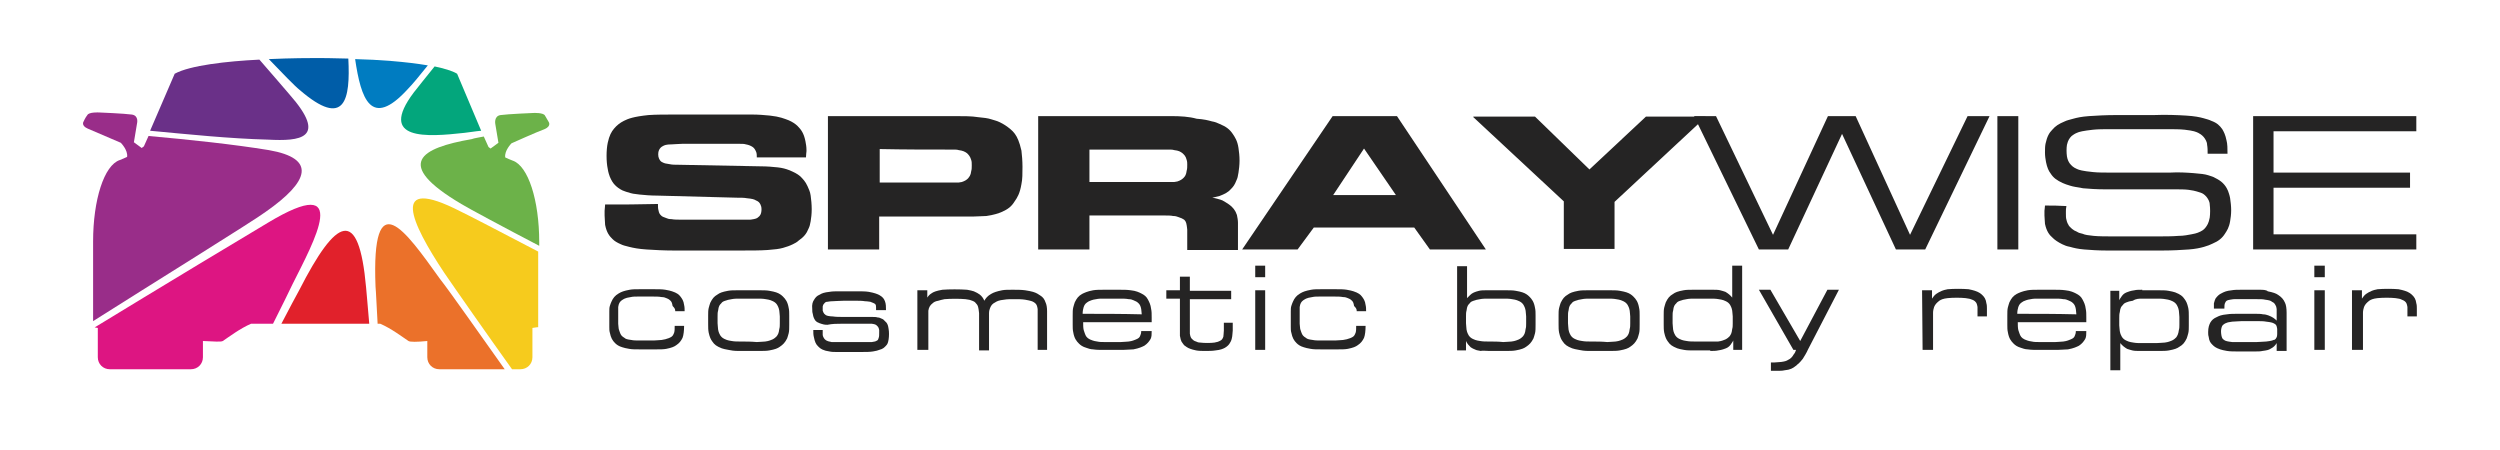 <?xml version="1.0" encoding="utf-8"?>
<!-- Generator: Adobe Illustrator 23.0.1, SVG Export Plug-In . SVG Version: 6.00 Build 0)  -->
<svg version="1.1" id="Layer_1" xmlns="http://www.w3.org/2000/svg" xmlns:xlink="http://www.w3.org/1999/xlink" x="0px" y="0px"
	 viewBox="0 0 478 86" style="enable-background:new 0 0 478 86;" xml:space="preserve">
<style type="text/css">
	.st0{fill-rule:evenodd;clip-rule:evenodd;fill:#252424;}
	.st1{fill-rule:evenodd;clip-rule:evenodd;fill:#6CB249;}
	.st2{fill-rule:evenodd;clip-rule:evenodd;fill:#03A67C;}
	.st3{fill-rule:evenodd;clip-rule:evenodd;fill:#007CC1;}
	.st4{fill-rule:evenodd;clip-rule:evenodd;fill:#005DA8;}
	.st5{fill-rule:evenodd;clip-rule:evenodd;fill:#6A3088;}
	.st6{fill-rule:evenodd;clip-rule:evenodd;fill:#992D89;}
	.st7{fill-rule:evenodd;clip-rule:evenodd;fill:#DD1582;}
	.st8{fill-rule:evenodd;clip-rule:evenodd;fill:#E1212B;}
	.st9{fill-rule:evenodd;clip-rule:evenodd;fill:#EB712A;}
	.st10{fill-rule:evenodd;clip-rule:evenodd;fill:#F6CB1D;}
</style>
<g>
	<path class="st0" d="M129.1,59.5h1.8c0-0.4,0-0.8-0.1-1.2c-0.1-0.8-0.4-1.2-0.7-1.6c-0.3-0.4-0.7-0.7-1.6-1
		c-0.3-0.1-0.7-0.2-1.3-0.3c-0.6-0.1-1.3-0.1-2.1-0.1h-2.8c-0.7,0-1.4,0-1.9,0.1c-1.1,0.2-1.6,0.4-2.1,0.7c-0.7,0.4-1.1,0.9-1.4,1.6
		c-0.1,0.2-0.2,0.5-0.3,0.8c-0.1,0.3-0.1,0.7-0.1,1.1v2.9c0,0.4,0,0.8,0.1,1.1c0.2,1,0.5,1.5,1,2c0.3,0.3,0.7,0.6,1.4,0.8
		c0.3,0.1,0.7,0.2,1.3,0.3c0.5,0.1,1.2,0.1,1.9,0.1h3.4c0.6,0,1.3,0,1.8-0.1c1-0.2,1.5-0.4,1.9-0.7c0.6-0.4,0.9-0.8,1.2-1.4
		c0.2-0.5,0.3-1.4,0.3-2.3c-0.6,0-1.2,0-1.8,0c0,0.5,0,1-0.1,1.3c-0.2,0.5-0.3,0.7-0.7,0.9c-0.2,0.1-0.4,0.2-0.8,0.3
		c-0.2,0.1-0.5,0.1-0.9,0.2c-0.4,0-0.9,0.1-1.5,0.1c-0.9,0-1.9,0-2.8,0c-0.5,0-1.1,0-1.5-0.1c-0.8-0.1-1.1-0.2-1.3-0.4
		c-0.5-0.3-0.7-0.5-0.9-1.1c-0.1-0.2-0.1-0.4-0.2-0.6c0-0.3-0.1-0.6-0.1-1v-2.6c0-0.2,0-0.4,0-0.6c0.1-0.7,0.3-1,0.7-1.3
		c0.2-0.1,0.4-0.3,0.8-0.4c0.2-0.1,0.5-0.1,0.9-0.2c0.4-0.1,0.9-0.1,1.4-0.1h2.8c0.6,0,1.2,0,1.7,0.1c0.4,0,0.7,0.1,0.9,0.2
		c0.5,0.2,0.6,0.3,0.8,0.5c0.2,0.2,0.3,0.4,0.4,1C129.1,59,129.1,59.2,129.1,59.5"/>
	<path class="st0" d="M141.1,67.1h4.1c0.7,0,1.4,0,1.9-0.1c1.1-0.2,1.6-0.4,2-0.7c0.6-0.4,1-0.8,1.4-1.6c0.1-0.3,0.2-0.6,0.3-1
		c0.1-0.4,0.1-1,0.1-1.6v-1.8c0-0.5,0-1-0.1-1.4c-0.2-1.2-0.6-1.7-1.1-2.2c-0.3-0.3-0.7-0.6-1.3-0.8c-0.3-0.1-0.7-0.2-1.3-0.3
		c-0.5-0.1-1.3-0.1-1.9-0.1h-4.1c-0.7,0-1.4,0-1.9,0.1c-1.1,0.2-1.6,0.4-2,0.7c-0.7,0.4-1,0.8-1.4,1.6c-0.1,0.3-0.2,0.6-0.3,1
		c-0.1,0.4-0.1,0.9-0.1,1.4V62c0,0.6,0,1.1,0.1,1.6c0.2,0.9,0.4,1.3,0.7,1.7c0.4,0.6,0.8,0.9,1.8,1.3c0.3,0.1,0.7,0.2,1.3,0.3
		C139.7,67,140.4,67.1,141.1,67.1 M141.6,65.3c-0.6,0-1.2,0-1.7-0.1c-0.8-0.1-1.2-0.3-1.4-0.4c-0.4-0.2-0.6-0.4-0.8-0.7
		c-0.1-0.2-0.3-0.5-0.4-1.1c0-0.3-0.1-0.8-0.1-1.2v-1.3c0-0.4,0-0.8,0.1-1.1c0.1-0.9,0.3-1.1,0.6-1.4c0.2-0.3,0.4-0.4,1.1-0.6
		c0.2-0.1,0.5-0.1,0.9-0.2c0.4-0.1,1.1-0.1,1.7-0.1h3.1c0.6,0,1.2,0,1.7,0.1c0.8,0.1,1.2,0.3,1.4,0.4c0.4,0.2,0.6,0.4,0.8,0.7
		c0.1,0.2,0.3,0.5,0.4,1.1c0,0.3,0.1,0.7,0.1,1.1v1.3c0,0.4,0,0.8-0.1,1.1c-0.1,0.9-0.3,1.1-0.5,1.4c-0.2,0.2-0.4,0.4-0.8,0.6
		c-0.3,0.1-0.6,0.3-1.4,0.4c-0.4,0-1,0.1-1.6,0.1C143.6,65.3,142.6,65.3,141.6,65.3z"/>
	<path class="st0" d="M160.9,61.9h4.9c0.3,0,0.7,0,0.9,0c0.7,0.1,0.8,0.2,1,0.4c0.2,0.2,0.3,0.3,0.4,0.8c0,0.1,0,0.3,0,0.5
		c0,0.4,0,0.8-0.1,1c-0.1,0.4-0.2,0.5-0.5,0.6c-0.1,0.1-0.3,0.1-0.8,0.2c-0.3,0-0.6,0-1,0c-1.8,0-3.6,0-5.4,0c-0.5,0-1,0-1.3,0
		c-0.6-0.1-0.8-0.2-1-0.3c-0.3-0.2-0.4-0.3-0.6-0.7c0-0.1-0.1-0.2-0.1-0.4c0-0.3,0-0.6,0-0.9c-0.6,0-1.2,0-1.8,0
		c0,0.5,0,0.9,0.1,1.3c0.2,1,0.4,1.4,0.8,1.8c0.3,0.3,0.6,0.6,1.3,0.8c0.2,0.1,0.5,0.1,0.9,0.2c0.4,0.1,0.9,0.1,1.3,0.1h4.8
		c0.8,0,1.6,0,2.2-0.1s1-0.2,1.2-0.3c0.8-0.2,1-0.5,1.3-0.8c0.3-0.3,0.4-0.6,0.5-1.2c0.1-0.6,0.1-1.5,0-2c-0.1-0.7-0.2-0.9-0.4-1.2
		c-0.2-0.2-0.4-0.4-0.6-0.6c-0.1-0.1-0.2-0.1-0.4-0.2c-0.2-0.1-0.4-0.2-0.7-0.2c-0.3-0.1-0.6-0.1-1.1-0.1c-0.5,0-1.2,0-1.9,0l-3.3,0
		c-0.9,0-1.7,0-2.3-0.1c-0.5,0-0.8-0.1-0.9-0.1c-0.4-0.1-0.5-0.2-0.7-0.4c-0.1-0.1-0.2-0.3-0.3-0.6c0-0.2,0-0.6,0-0.8
		c0.1-0.4,0.2-0.5,0.4-0.7c0.1-0.1,0.2-0.2,0.5-0.2c0.2,0,0.4-0.1,0.9-0.1c0.5,0,1.4-0.1,2.3-0.1h1.9c0.8,0,1.6,0,2.1,0.1
		c0.5,0,0.8,0.1,1,0.1c0.6,0.2,0.7,0.3,0.9,0.4c0.2,0.2,0.2,0.4,0.2,0.7v0.5c0.6,0,1.2,0,1.9,0c0-0.6,0-1.2-0.2-1.7
		c-0.2-0.5-0.4-0.8-1.1-1.2c-0.4-0.2-0.9-0.4-2-0.6c-0.6-0.1-1.4-0.1-2.2-0.1h-3.4c-0.7,0-1.4,0-1.9,0.1c-1,0.1-1.5,0.3-1.8,0.5
		c-0.7,0.3-0.9,0.6-1.2,1.1c-0.2,0.3-0.4,0.8-0.3,1.7c0,0.3,0,0.6,0.1,0.9c0.1,0.7,0.3,1,0.5,1.3c0.2,0.2,0.3,0.3,0.6,0.4
		c0.1,0.1,0.3,0.1,0.5,0.2c0.3,0.1,0.6,0.2,1.2,0.2C159.2,61.9,160,61.9,160.9,61.9"/>
	<path class="st0" d="M177.5,66.9V60c0-0.2,0-0.4,0-0.6c0.1-0.7,0.4-1.1,0.8-1.4c0.2-0.2,0.5-0.4,1.1-0.5c0.3-0.1,0.7-0.2,1.2-0.3
		c1.1-0.1,3-0.1,4,0c0.5,0.1,0.8,0.1,1,0.2c0.6,0.2,0.8,0.3,1,0.6c0.2,0.2,0.4,0.4,0.5,1.1c0,0.2,0.1,0.5,0.1,0.8c0,2.4,0,4.7,0,7.1
		h1.9c0-2.4,0-4.7,0-7.1c0-0.4,0.1-0.8,0.2-1c0.2-0.5,0.4-0.8,1-1.1c0.3-0.2,0.7-0.4,1.7-0.5c0.5-0.1,1.2-0.1,1.9-0.1
		c0.7,0,1.5,0,2.1,0.1c1.1,0.2,1.4,0.3,1.7,0.5c0.3,0.2,0.5,0.4,0.6,0.8c0,0.1,0.1,0.3,0.1,0.5c0,0.2,0,0.6,0,0.9v6.9h1.8v-7.4
		c0-0.7-0.1-1.3-0.3-1.7c-0.2-0.6-0.5-1-1-1.3c-0.3-0.2-0.7-0.5-1.4-0.7c-0.4-0.1-0.8-0.2-1.5-0.3c-0.7-0.1-1.6-0.1-2.4-0.1
		c-0.8,0-1.5,0-2,0.1c-1,0.2-1.6,0.4-2.1,0.7c-0.7,0.4-1,0.8-1.3,1.3c-0.2-0.5-0.5-0.9-0.9-1.2c-0.3-0.2-0.6-0.4-1.1-0.6
		c-0.3-0.1-0.7-0.2-1.3-0.3c-1.3-0.1-3.5-0.1-4.7,0c-0.6,0.1-1,0.2-1.3,0.3c-0.6,0.2-0.8,0.4-1.1,0.6c-0.2,0.2-0.4,0.4-0.5,0.6
		c0-0.5,0-0.9,0-1.4h-1.9v11.4H177.5"/>
	<path class="st0" d="M214.1,55.4h-3c-0.8,0-1.5,0-2.1,0.1c-1.1,0.2-1.7,0.5-2.1,0.7c-0.7,0.4-1,0.8-1.4,1.6c-0.1,0.3-0.2,0.6-0.3,1
		c-0.1,0.4-0.1,0.9-0.1,1.5v1.8c0,0.5,0,1,0.1,1.4c0.2,1.2,0.6,1.7,1.1,2.2c0.3,0.3,0.7,0.6,1.4,0.8c0.3,0.1,0.8,0.3,1.3,0.3
		c0.6,0.1,1.3,0.1,2.1,0.1h3.6c0.7,0,1.4-0.1,2-0.1c1.1-0.2,1.7-0.5,2.1-0.7c0.6-0.4,0.9-0.8,1.2-1.3c0.2-0.4,0.2-0.9,0.2-1.5
		c-0.7,0-1.3,0-2,0c0,0.4-0.1,0.7-0.2,0.9c-0.1,0.3-0.3,0.5-0.8,0.7c-0.3,0.1-0.6,0.3-1.4,0.4c-0.4,0-0.9,0.1-1.5,0.1
		c-1,0-2.1,0-3.1,0c-0.5,0-1,0-1.4-0.1c-0.8-0.1-1.1-0.3-1.4-0.4c-0.6-0.3-0.8-0.6-1-1.2c-0.1-0.2-0.1-0.4-0.2-0.6
		c-0.1-0.4-0.1-1-0.1-1.5h13.1c0-0.1,0-0.3,0-0.5c0-0.1,0-0.3,0-0.4c0-0.6,0-1.2-0.1-1.6c-0.1-0.9-0.4-1.4-0.6-1.8
		c-0.3-0.6-0.7-0.9-1.3-1.2c-0.4-0.2-1-0.5-2-0.6C215.5,55.4,214.8,55.4,214.1,55.4 M207,60c0-0.5,0.1-1,0.2-1.3
		c0.2-0.6,0.5-0.8,1-1.1c0.3-0.1,0.6-0.3,1.4-0.4c0.4-0.1,0.9-0.1,1.5-0.1h3c0.6,0,1.2,0,1.7,0.1c0.4,0,0.7,0.1,0.9,0.2
		c0.5,0.2,0.7,0.3,1,0.6c0.2,0.2,0.4,0.5,0.5,1.1c0,0.3,0.1,0.6,0.1,1C214.4,60,210.7,60,207,60z"/>
	<path class="st0" d="M227.5,55.5v-2.6c-0.6,0-1.3,0-1.9,0v2.6h-2.6v1.6h2.6v5.8c0,0.5,0,0.9,0,1.3c0.1,0.6,0.2,0.9,0.3,1.1
		c0.1,0.2,0.3,0.4,0.5,0.7c0.3,0.2,0.6,0.5,1.2,0.7c0.3,0.1,0.6,0.2,1.1,0.3s1.1,0.1,1.8,0.1c0.7,0,1.3,0,1.9-0.1
		c1-0.1,1.4-0.3,1.8-0.5c0.5-0.3,0.8-0.6,1-1c0.2-0.3,0.3-0.6,0.4-1.2c0-0.3,0.1-0.7,0.1-1.1v-1.5c-0.6,0-1.1,0-1.7,0v1.5
		c0,0.5-0.1,1-0.1,1.2c-0.2,0.5-0.3,0.6-0.7,0.8c-0.2,0.1-0.4,0.2-1,0.3c-0.7,0.1-2,0.1-2.7,0c-0.4,0-0.6-0.1-0.8-0.2
		c-0.4-0.1-0.6-0.3-0.8-0.5c-0.2-0.2-0.3-0.4-0.4-1c0-0.2,0-0.5,0-0.7v-5.9h7.9v-1.6H227.5"/>
	<path class="st0" d="M240,53c0.6,0,1.3,0,1.9,0c0-0.7,0-1.4,0-2.2c-0.6,0-1.3,0-1.9,0C240,51.6,240,52.3,240,53 M240,66.9h1.9
		c0-3.8,0-7.6,0-11.4H240C240,59.3,240,63.1,240,66.9z"/>
	<path class="st0" d="M259.4,59.5h1.8c0-0.4,0-0.8-0.1-1.2c-0.1-0.8-0.4-1.2-0.7-1.6c-0.3-0.4-0.7-0.7-1.6-1
		c-0.3-0.1-0.7-0.2-1.3-0.3c-0.6-0.1-1.3-0.1-2.1-0.1h-2.8c-0.7,0-1.4,0-1.9,0.1c-1.1,0.2-1.6,0.4-2.1,0.7c-0.7,0.4-1.1,0.9-1.4,1.6
		c-0.1,0.2-0.2,0.5-0.3,0.8c-0.1,0.3-0.1,0.7-0.1,1.1v2.9c0,0.4,0,0.8,0.1,1.1c0.2,1,0.5,1.5,1,2c0.3,0.3,0.7,0.6,1.4,0.8
		c0.3,0.1,0.7,0.2,1.3,0.3c0.5,0.1,1.2,0.1,1.9,0.1h3.4c0.6,0,1.3,0,1.8-0.1c1-0.2,1.5-0.4,1.9-0.7c0.6-0.4,0.9-0.8,1.2-1.4
		c0.2-0.5,0.3-1.4,0.3-2.3c-0.6,0-1.2,0-1.8,0c0,0.5,0,1-0.1,1.3c-0.2,0.5-0.3,0.7-0.7,0.9c-0.2,0.1-0.4,0.2-0.8,0.3
		c-0.2,0.1-0.5,0.1-0.9,0.2c-0.4,0-0.9,0.1-1.5,0.1c-0.9,0-1.9,0-2.8,0c-0.5,0-1.1,0-1.5-0.1c-0.8-0.1-1.1-0.2-1.3-0.4
		c-0.5-0.3-0.7-0.5-0.9-1.1c-0.1-0.2-0.1-0.4-0.2-0.6c0-0.3-0.1-0.6-0.1-1v-2.6c0-0.2,0-0.4,0-0.6c0.1-0.7,0.3-1,0.7-1.3
		c0.2-0.1,0.4-0.3,0.8-0.4c0.2-0.1,0.5-0.1,0.9-0.2s0.9-0.1,1.4-0.1h2.8c0.6,0,1.2,0,1.7,0.1c0.4,0,0.7,0.1,0.9,0.2
		c0.5,0.2,0.6,0.3,0.8,0.5c0.2,0.2,0.3,0.4,0.4,1C259.4,59,259.4,59.2,259.4,59.5"/>
	<path class="st0" d="M284.7,67.1h3.2c0.7,0,1.4,0,1.9-0.1c1.1-0.2,1.6-0.4,2-0.7c0.6-0.4,1-0.8,1.4-1.6c0.1-0.3,0.2-0.6,0.3-1
		c0.1-0.4,0.1-1,0.1-1.6v-1.8c0-0.5,0-1-0.1-1.4c-0.2-1.2-0.6-1.7-1.1-2.2c-0.3-0.3-0.7-0.6-1.3-0.8c-0.3-0.1-0.7-0.2-1.3-0.3
		c-0.5-0.1-1.3-0.1-1.9-0.1h-3.7c-0.5,0-1,0-1.4,0.1c-0.8,0.2-1.3,0.4-1.7,0.8c-0.2,0.2-0.4,0.4-0.6,0.6c0-2,0-4.1,0-6.1
		c-0.6,0-1.3,0-1.9,0v16.1h1.7v-1.8c0.2,0.5,0.6,0.9,0.9,1.2c0.3,0.2,0.5,0.3,1,0.5c0.2,0.1,0.5,0.1,0.9,0.2
		C283.5,67,284.1,67.1,284.7,67.1 M284.7,65.3c-0.6,0-1.2,0-1.7-0.1c-0.8-0.1-1.2-0.3-1.4-0.4c-0.4-0.2-0.6-0.4-0.8-0.7
		c-0.1-0.2-0.3-0.5-0.4-1.1c0-0.3-0.1-0.8-0.1-1.2v-1.3c0-0.4,0-0.8,0.1-1.1c0.1-0.9,0.3-1.1,0.6-1.4c0.2-0.3,0.4-0.4,1.1-0.6
		c0.2-0.1,0.5-0.1,0.9-0.2c0.4-0.1,1.1-0.1,1.7-0.1h2.7c0.6,0,1.2,0,1.7,0.1c0.8,0.1,1.2,0.3,1.4,0.4c0.4,0.2,0.6,0.4,0.8,0.7
		c0.1,0.2,0.3,0.5,0.4,1.1c0,0.3,0.1,0.7,0.1,1.1v1.3c0,0.4,0,0.8-0.1,1.1c-0.1,0.9-0.3,1.1-0.5,1.4c-0.2,0.2-0.4,0.4-0.8,0.6
		c-0.3,0.1-0.6,0.3-1.4,0.4c-0.4,0-1,0.1-1.6,0.1C286.5,65.3,285.6,65.3,284.7,65.3z"/>
	<path class="st0" d="M303.7,67.1h4.1c0.7,0,1.4,0,1.9-0.1c1.1-0.2,1.6-0.4,2-0.7c0.6-0.4,1-0.8,1.4-1.6c0.1-0.3,0.2-0.6,0.3-1
		c0.1-0.4,0.1-1,0.1-1.6v-1.8c0-0.5,0-1-0.1-1.4c-0.2-1.2-0.6-1.7-1.1-2.2c-0.3-0.3-0.7-0.6-1.3-0.8c-0.3-0.1-0.7-0.2-1.3-0.3
		c-0.5-0.1-1.3-0.1-1.9-0.1h-4.1c-0.7,0-1.4,0-1.9,0.1c-1.1,0.2-1.6,0.4-2,0.7c-0.7,0.4-1,0.8-1.4,1.6c-0.1,0.3-0.2,0.6-0.3,1
		c-0.1,0.4-0.1,0.9-0.1,1.4V62c0,0.6,0,1.1,0.1,1.6c0.2,0.9,0.4,1.3,0.7,1.7c0.4,0.6,0.8,0.9,1.8,1.3c0.3,0.1,0.7,0.2,1.3,0.3
		C302.3,67,303,67.1,303.7,67.1 M304.2,65.3c-0.6,0-1.2,0-1.7-0.1c-0.8-0.1-1.2-0.3-1.4-0.4c-0.4-0.2-0.6-0.4-0.8-0.7
		c-0.1-0.2-0.3-0.5-0.4-1.1c0-0.3-0.1-0.8-0.1-1.2v-1.3c0-0.4,0-0.8,0.1-1.1c0.1-0.9,0.3-1.1,0.6-1.4c0.2-0.3,0.4-0.4,1.1-0.6
		c0.2-0.1,0.5-0.1,0.9-0.2c0.4-0.1,1.1-0.1,1.7-0.1h3.1c0.6,0,1.2,0,1.7,0.1c0.8,0.1,1.2,0.3,1.4,0.4c0.4,0.2,0.6,0.4,0.8,0.7
		c0.1,0.2,0.3,0.5,0.4,1.1c0,0.3,0.1,0.7,0.1,1.1v1.3c0,0.4,0,0.8-0.1,1.1c-0.1,0.9-0.3,1.1-0.5,1.4c-0.2,0.2-0.4,0.4-0.8,0.6
		c-0.3,0.1-0.6,0.3-1.4,0.4c-0.4,0-1,0.1-1.6,0.1C306.3,65.3,305.3,65.3,304.2,65.3z"/>
	<path class="st0" d="M326.9,65.3c-0.9,0-1.8,0-2.7,0c-0.6,0-1.2,0-1.7-0.1c-0.8-0.1-1.2-0.3-1.4-0.4c-0.4-0.2-0.6-0.4-0.8-0.7
		c-0.1-0.2-0.3-0.5-0.4-1.1c0-0.3-0.1-0.8-0.1-1.2v-1.3c0-0.4,0-0.8,0.1-1.1c0.1-0.9,0.3-1.1,0.6-1.4c0.2-0.3,0.4-0.4,1.1-0.6
		c0.2-0.1,0.5-0.1,0.9-0.2c0.4-0.1,1.1-0.1,1.7-0.1h2.7c0.6,0,1.2,0,1.7,0.1c0.8,0.1,1.2,0.3,1.4,0.4c0.4,0.2,0.6,0.4,0.8,0.7
		c0.1,0.2,0.3,0.5,0.4,1.1c0,0.3,0.1,0.7,0.1,1.1v1.3c0,0.4,0,0.8-0.1,1.1c-0.1,0.9-0.3,1.1-0.5,1.4c-0.2,0.2-0.4,0.4-0.8,0.6
		c-0.3,0.1-0.6,0.3-1.4,0.4C328.1,65.3,327.5,65.3,326.9,65.3 M327,67.1c0.6,0,1.1,0,1.5-0.1c0.8-0.1,1.2-0.3,1.5-0.4
		c0.5-0.2,0.8-0.5,1.1-1c0.1-0.1,0.2-0.3,0.3-0.5v1.8h1.7V50.8c-0.6,0-1.3,0-1.9,0v6.1c-0.4-0.5-0.8-0.8-1.3-1.1
		c-0.3-0.1-0.6-0.2-1-0.3c-0.4-0.1-0.9-0.1-1.4-0.1h-3.7c-0.7,0-1.4,0-1.9,0.1c-1.1,0.2-1.6,0.4-2,0.7c-0.7,0.4-1,0.8-1.4,1.6
		c-0.1,0.3-0.2,0.6-0.3,1c-0.1,0.4-0.1,0.9-0.1,1.4V62c0,0.6,0,1.1,0.1,1.6c0.2,0.9,0.4,1.3,0.7,1.7c0.4,0.6,0.8,0.9,1.8,1.3
		c0.3,0.1,0.7,0.2,1.3,0.3c0.5,0.1,1.2,0.1,1.9,0.1H327z"/>
	<path class="st0" d="M342.9,66.9h0.5c-0.1,0.3-0.2,0.6-0.4,0.8c-0.4,0.7-0.7,0.9-1.1,1.1c-0.3,0.2-0.6,0.3-1.3,0.4
		c-0.4,0-0.8,0.1-1.3,0.1c-0.2,0-0.4,0-0.7,0v1.6c0.1,0,0.2,0,0.4,0c0.2,0,0.4,0,0.5,0c0.2,0,0.3,0,0.4,0c0.4,0,0.9,0,1.3-0.1
		c1.1-0.1,1.6-0.4,2.1-0.8c0.2-0.1,0.3-0.3,0.6-0.5c0.2-0.2,0.5-0.5,0.8-0.9c0.3-0.5,0.7-1.1,1-1.8l5.9-11.4c-0.7,0-1.4,0-2.2,0
		l-5.2,9.8l-5.7-9.8c-0.7,0-1.4,0-2.2,0L342.9,66.9"/>
	<path class="st0" d="M367.6,66.9h2v-7.1c0-0.4,0.1-0.8,0.2-1.1c0.2-0.5,0.5-0.8,1-1.2c0.3-0.2,0.7-0.4,1.6-0.5c1-0.1,2.5-0.1,3.4,0
		c0.5,0.1,0.8,0.1,1,0.2c0.6,0.2,0.7,0.3,0.9,0.5c0.2,0.2,0.3,0.4,0.4,1c0,0.2,0,0.5,0,0.7v1.1h1.8v-1.5c0-0.3,0-0.7-0.1-1
		c-0.1-0.8-0.4-1.2-0.7-1.5c-0.3-0.3-0.6-0.6-1.5-0.9c-0.3-0.1-0.7-0.2-1.2-0.3c-1.1-0.1-2.9-0.1-4,0c-0.5,0.1-0.9,0.2-1.1,0.3
		c-0.5,0.2-0.8,0.4-1.1,0.6c-0.3,0.2-0.6,0.6-0.8,0.9c0-0.5,0-1.1,0-1.6h-1.9L367.6,66.9"/>
	<path class="st0" d="M392.8,55.4h-3c-0.8,0-1.5,0-2.1,0.1c-1.1,0.2-1.7,0.5-2.1,0.7c-0.7,0.4-1,0.8-1.4,1.6c-0.1,0.3-0.2,0.6-0.3,1
		c-0.1,0.4-0.1,0.9-0.1,1.5v1.8c0,0.5,0,1,0.1,1.4c0.2,1.2,0.6,1.7,1.1,2.2c0.3,0.3,0.7,0.6,1.4,0.8c0.3,0.1,0.8,0.3,1.3,0.3
		c0.6,0.1,1.3,0.1,2.1,0.1h3.6c0.7,0,1.4-0.1,2-0.1c1.1-0.2,1.7-0.5,2.1-0.7c0.6-0.4,0.9-0.8,1.2-1.3c0.2-0.4,0.2-0.9,0.2-1.5
		c-0.7,0-1.3,0-2,0c0,0.4-0.1,0.7-0.2,0.9c-0.1,0.3-0.3,0.5-0.8,0.7c-0.3,0.1-0.6,0.3-1.4,0.4c-0.4,0-0.9,0.1-1.5,0.1
		c-1,0-2.1,0-3.1,0c-0.5,0-1,0-1.4-0.1c-0.8-0.1-1.1-0.3-1.4-0.4c-0.6-0.3-0.8-0.6-1-1.2c-0.1-0.2-0.1-0.4-0.2-0.6
		c-0.1-0.4-0.1-1-0.1-1.5h13.1c0-0.1,0-0.3,0-0.5c0-0.1,0-0.3,0-0.4c0-0.6,0-1.2-0.1-1.6c-0.1-0.9-0.4-1.4-0.6-1.8
		c-0.3-0.6-0.7-0.9-1.3-1.2c-0.4-0.2-1-0.5-2-0.6C394.2,55.4,393.5,55.4,392.8,55.4 M385.7,60c0-0.5,0.1-1,0.2-1.3
		c0.2-0.6,0.5-0.8,1-1.1c0.3-0.1,0.6-0.3,1.4-0.4c0.4-0.1,0.9-0.1,1.5-0.1h3c0.6,0,1.2,0,1.7,0.1c0.4,0,0.7,0.1,0.9,0.2
		c0.5,0.2,0.7,0.3,1,0.6c0.2,0.2,0.4,0.5,0.5,1.1c0,0.3,0.1,0.6,0.1,1C393.1,60,389.4,60,385.7,60z"/>
	<path class="st0" d="M409.6,57.1c0.9,0,1.8,0,2.7,0c0.6,0,1.2,0,1.7,0.1c0.8,0.1,1.2,0.3,1.4,0.4c0.4,0.2,0.6,0.4,0.8,0.7
		c0.1,0.2,0.3,0.5,0.4,1.1c0,0.3,0.1,0.8,0.1,1.2V62c0,0.4,0,0.8-0.1,1.1c-0.1,0.8-0.3,1.1-0.5,1.4c-0.2,0.2-0.4,0.4-0.8,0.6
		c-0.3,0.1-0.6,0.3-1.4,0.4c-0.4,0-1,0.1-1.6,0.1h-2.7c-0.6,0-1.2,0-1.7-0.1c-0.8-0.1-1.2-0.3-1.4-0.4c-0.4-0.2-0.6-0.4-0.8-0.7
		c-0.1-0.2-0.3-0.5-0.4-1.1c0-0.3-0.1-0.7-0.1-1.1v-1.3c0-0.4,0-0.9,0.1-1.2c0.1-0.9,0.3-1.1,0.6-1.4c0.2-0.3,0.4-0.4,1-0.6
		c0.2-0.1,0.5-0.1,0.9-0.2C408.4,57.1,409,57.1,409.6,57.1 M409.6,55.4c-0.6,0-1.1,0-1.5,0.1c-0.8,0.1-1.2,0.3-1.5,0.4
		c-0.5,0.2-0.8,0.5-1.1,1c-0.1,0.1-0.2,0.3-0.3,0.5c0-0.6,0-1.2,0-1.8h-1.7v15.2h1.9v-5.2c0.4,0.5,0.8,0.8,1.3,1.1
		c0.3,0.1,0.6,0.2,1,0.3c0.4,0.1,0.9,0.1,1.4,0.1h3.7c0.7,0,1.4,0,1.9-0.1c1.1-0.2,1.6-0.4,2-0.7c0.7-0.4,1-0.8,1.4-1.6
		c0.1-0.3,0.2-0.6,0.3-1c0.1-0.4,0.1-0.9,0.1-1.4v-1.8c0-0.6,0-1.1-0.1-1.6c-0.2-0.9-0.4-1.3-0.7-1.7c-0.4-0.6-0.8-0.9-1.8-1.3
		c-0.3-0.1-0.7-0.2-1.3-0.3c-0.5-0.1-1.2-0.1-1.9-0.1H409.6L409.6,55.4z"/>
	<path class="st0" d="M435.4,63.9c0,0.6-0.2,0.7-0.3,0.9c-0.1,0.1-0.2,0.2-0.4,0.2c-0.2,0.1-0.5,0.2-1.4,0.3c-0.5,0-1.1,0.1-1.8,0.1
		c-1,0-1.9,0-2.9,0c-0.7,0-1.4,0-1.8,0c-0.9-0.1-1.2-0.2-1.4-0.3c-0.3-0.2-0.5-0.3-0.6-0.7c-0.1-0.3-0.2-1.1-0.1-1.5
		c0.1-0.5,0.2-0.7,0.5-0.9c0.1-0.1,0.3-0.2,0.6-0.3c0.2-0.1,0.5-0.1,1-0.2c0.5,0,1.2-0.1,1.8-0.1c1,0,1.9,0,2.9,0
		c0.7,0,1.3,0,1.8,0.1c0.9,0.1,1.2,0.2,1.4,0.3c0.4,0.2,0.5,0.3,0.6,0.6c0,0.1,0.1,0.3,0.1,0.5V63.9 M432,55.4h-3.5
		c-0.6,0-1.3,0-1.8,0.1c-1,0.1-1.4,0.3-1.8,0.5c-0.7,0.3-1,0.7-1.3,1.1c-0.1,0.2-0.2,0.5-0.3,0.9c0,0.3,0,0.7,0,1c0.7,0,1.4,0,2,0
		c0-0.5,0-0.9,0.2-1.2c0.1-0.2,0.2-0.4,0.9-0.5c0.2,0,0.4-0.1,0.8-0.1c0.4,0,1,0,1.6,0c0.9,0,1.9,0,2.8,0c0.6,0,1.1,0,1.5,0.1
		c0.8,0.1,1.1,0.2,1.3,0.4c0.5,0.2,0.6,0.5,0.8,0.9c0,0.1,0.1,0.3,0.1,0.5c0,0.2,0,0.4,0,0.7v1.5c-0.4-0.4-0.8-0.7-1.6-1
		c-0.3-0.1-0.6-0.2-1-0.2c-0.4-0.1-1-0.1-1.5-0.1h-3.4c-0.7,0-1.4,0-2,0.1c-1.1,0.1-1.5,0.3-1.9,0.5c-0.7,0.3-1,0.6-1.3,1.1
		c-0.2,0.4-0.4,0.9-0.4,1.8c0,0.3,0,0.6,0.1,0.9c0.1,0.8,0.3,1.1,0.7,1.5c0.3,0.3,0.6,0.6,1.5,0.9c0.3,0.1,0.7,0.2,1.3,0.3
		c0.6,0.1,1.3,0.1,2.1,0.1h3.2c0.6,0,1.1,0,1.5-0.1c0.8-0.1,1.2-0.2,1.5-0.4c0.6-0.3,0.9-0.6,1.2-1.1v1.5h1.9v-7.3
		c0-0.8-0.1-1.5-0.3-1.9c-0.3-0.7-0.7-1.1-1.3-1.5c-0.4-0.3-1-0.5-2-0.7C433.3,55.4,432.6,55.4,432,55.4z"/>
	<path class="st0" d="M442.5,53c0.6,0,1.3,0,2,0c0-0.7,0-1.4,0-2.2c-0.7,0-1.3,0-2,0C442.5,51.6,442.5,52.3,442.5,53 M442.5,66.9h2
		c0-3.8,0-7.6,0-11.4h-2C442.5,59.3,442.5,63.1,442.5,66.9z"/>
	<path class="st0" d="M449.8,66.9h2v-7.1c0-0.4,0.1-0.8,0.2-1.1c0.2-0.5,0.5-0.8,1-1.2c0.3-0.2,0.7-0.4,1.6-0.5c1-0.1,2.5-0.1,3.4,0
		c0.5,0.1,0.8,0.1,1,0.2c0.5,0.2,0.7,0.3,0.9,0.5c0.2,0.2,0.3,0.4,0.4,1c0,0.2,0,0.5,0,0.7v1.1h1.8v-1.5c0-0.3,0-0.7-0.1-1
		c-0.1-0.8-0.4-1.2-0.7-1.5c-0.3-0.3-0.6-0.6-1.5-0.9c-0.3-0.1-0.7-0.2-1.2-0.3c-1.1-0.1-2.9-0.1-4,0c-0.5,0.1-0.9,0.2-1.1,0.3
		c-0.5,0.2-0.8,0.4-1.1,0.6c-0.3,0.2-0.6,0.6-0.8,0.9c0-0.5,0-1.1,0-1.6h-1.9V66.9"/>
	<path class="st0" d="M115.7,39.1c0,0.4-0.1,0.9-0.1,1.2c0,0.6,0,0.7,0,0.9c0,0.6,0.1,1.3,0.1,1.8c0.3,1.5,0.8,2.1,1.4,2.7
		c0.4,0.4,0.9,0.7,1.6,1c0.4,0.2,0.8,0.3,1.6,0.5c0.8,0.2,1.8,0.4,3.3,0.5c1.5,0.1,3.4,0.2,5.2,0.2h12.9c1.9,0,3.7,0,5.1-0.1
		c1.3-0.1,2.2-0.2,2.9-0.4c0.7-0.2,1.3-0.4,1.9-0.7c0.4-0.2,0.8-0.4,1.1-0.7c1-0.7,1.5-1.3,1.9-2.3c0.2-0.4,0.3-0.8,0.4-1.4
		c0.1-0.6,0.2-1.4,0.2-2.3c0-0.9-0.1-1.9-0.2-2.6c-0.1-0.8-0.4-1.3-0.6-1.8c-0.4-0.9-0.9-1.4-1.4-1.9c-0.6-0.5-1.2-0.8-2.2-1.2
		c-0.5-0.2-1.2-0.4-2.1-0.5c-0.9-0.1-2.1-0.2-3.3-0.2l-15.8-0.3c-0.5,0-1.1,0-1.5-0.1c-0.8-0.1-1.1-0.2-1.3-0.3
		c-0.5-0.2-0.6-0.4-0.8-0.8c-0.2-0.4-0.2-1.2,0-1.6c0.2-0.4,0.4-0.6,0.8-0.8c0.2-0.1,0.5-0.3,1.7-0.3c0.5,0,1.2-0.1,1.9-0.1
		c3.7,0,7.4,0,11.1,0c0.4,0,0.8,0,1.1,0.1c0.6,0.1,1,0.3,1.3,0.5c0.3,0.2,0.5,0.5,0.7,1c0.1,0.3,0.1,0.6,0.1,1h9.4
		c0-0.5,0.1-1,0.1-1.2c0-0.1,0-0.2,0-0.2c0-0.6-0.1-1.2-0.2-1.7c-0.3-1.5-0.8-2.2-1.5-2.9c-0.4-0.4-1-0.8-1.7-1.1
		c-0.8-0.3-1.7-0.7-3.6-0.9c-1-0.1-2.2-0.2-3.4-0.2c-4.9,0-9.8,0-14.7,0c-1.8,0-3.7,0-5.1,0.1c-2.9,0.3-3.9,0.7-4.7,1.1
		c-0.8,0.4-1.4,0.9-1.9,1.5c-0.5,0.6-0.9,1.3-1.2,2.7c-0.3,1.4-0.3,3.6,0,5c0.1,0.7,0.3,1.2,0.4,1.5c0.3,0.7,0.6,1.2,1,1.6
		c0.4,0.4,0.8,0.7,1.4,1c0.3,0.1,0.7,0.3,1.2,0.4c0.5,0.2,1.1,0.3,2.1,0.4c0.9,0.1,2.2,0.2,3.4,0.2l15.2,0.4c0.7,0,1.4,0,1.9,0.1
		c1,0.1,1.4,0.2,1.7,0.4c0.5,0.2,0.7,0.4,0.9,0.8c0.1,0.2,0.2,0.5,0.2,0.9c0,0.9-0.3,1.3-0.6,1.5c-0.2,0.2-0.4,0.3-0.9,0.4
		c-0.2,0-0.4,0.1-0.7,0.1c-0.3,0-0.7,0-1,0h-12.1c-0.7,0-1.4,0-1.9-0.1c-0.5,0-0.8-0.1-1-0.2c-0.6-0.2-0.8-0.3-1-0.5
		c-0.2-0.2-0.4-0.4-0.5-1c-0.1-0.3-0.1-0.8-0.1-1.2C122.1,39.1,118.9,39.1,115.7,39.1"/>
	<path class="st0" d="M182.3,28.6c0.4,0,0.7,0,1,0.1c0.8,0.1,1.2,0.3,1.6,0.6c0.3,0.3,0.6,0.6,0.8,1.3c0.1,0.3,0.1,0.6,0.1,1
		c0,0.4,0,0.8-0.1,1.1c-0.1,0.9-0.4,1.1-0.6,1.4c-0.3,0.3-0.6,0.5-1.2,0.7c-0.2,0-0.4,0.1-0.6,0.1c-0.3,0-0.6,0-0.9,0
		c-4.7,0-9.4,0-14.2,0c0-2.1,0-4.2,0-6.4C172.8,28.6,177.5,28.6,182.3,28.6 M182.6,22.2c-8.1,0-16.2,0-24.3,0v25.5h9.8v-6.3h18
		c0.9,0,1.8-0.1,2.5-0.1c1.4-0.2,2.3-0.5,3-0.8c1.1-0.5,1.8-1,2.4-2c0.5-0.7,1-1.5,1.3-3.3c0.2-0.9,0.2-2.1,0.2-3.3
		c0-1.1-0.1-2.3-0.2-3.1c-0.2-0.9-0.4-1.5-0.6-2c-0.4-1-0.9-1.6-1.5-2.1c-0.6-0.5-1.3-1-2.2-1.4c-0.4-0.2-0.9-0.3-1.5-0.5
		c-0.6-0.2-1.4-0.3-2.5-0.4C185.8,22.2,184.2,22.2,182.6,22.2z"/>
	<path class="st0" d="M223.5,28.6c0.4,0,0.7,0,1,0.1c0.9,0.1,1.2,0.3,1.6,0.6c0.3,0.3,0.6,0.5,0.8,1.3c0.1,0.3,0.1,0.6,0.1,0.9
		c0,0.4,0,0.8-0.1,1.1c-0.1,0.8-0.3,1.1-0.6,1.4c-0.3,0.3-0.6,0.5-1.2,0.7c-0.2,0-0.4,0.1-0.6,0.1c-0.3,0-0.6,0-0.9,0h-15.3v-6.2
		C213.4,28.6,218.4,28.6,223.5,28.6 M223.9,22.2c-8.5,0-16.9,0-25.4,0v25.5h9.8v-6.5c4.8,0,9.6,0,14.3,0c0.6,0,1.3,0,1.7,0.1
		c0.5,0,0.7,0.1,1,0.2c0.6,0.2,0.8,0.3,1.1,0.5c0.2,0.2,0.4,0.4,0.5,1.1c0,0.2,0.1,0.5,0.1,0.8c0,1.3,0,2.6,0,3.9h9.7v-5.2
		c0-0.5-0.1-1-0.2-1.5c-0.3-0.9-0.8-1.5-1.5-2c-0.4-0.3-0.8-0.5-1.3-0.8c-0.6-0.2-1.2-0.4-1.9-0.5c0.4-0.1,0.9-0.2,1.3-0.3
		c1.1-0.4,1.8-0.8,2.3-1.4c0.4-0.4,0.7-0.8,1-1.6c0.2-0.4,0.3-0.8,0.4-1.5c0.1-0.6,0.2-1.5,0.2-2.3c0-0.9-0.1-1.7-0.2-2.4
		c-0.2-1.4-0.7-2.1-1.1-2.7c-0.6-0.9-1.3-1.4-2.5-1.9c-0.4-0.2-0.9-0.4-1.5-0.5c-0.7-0.2-1.5-0.4-2.9-0.5
		C227.4,22.3,225.7,22.2,223.9,22.2z"/>
	<path class="st0" d="M254.9,37.3l5.9-8.9l6.1,8.9C262.8,37.3,258.9,37.3,254.9,37.3 M248.1,47.7l3.1-4.2h19.2l3,4.2h10.7l-17-25.5
		c-4.1,0-8.2,0-12.3,0l-17.3,25.5H248.1z"/>
	<path class="st0" d="M308.7,47.7v-9.1l17.4-16.2l0-0.1c-3.8,0-7.6,0-11.4,0l-10.8,10.1l-10.4-10.1c-3.9,0-7.9,0-11.8,0l0,0.1
		L299,38.5c0,3,0,6.1,0,9.1H308.7"/>
	<path class="st0" d="M336.3,47.7h5.6l10.3-22.1l10.3,22.1h5.6l12.3-25.5c-1.4,0-2.8,0-4.2,0l-11,22.7l-10.4-22.7
		c-1.8,0-3.5,0-5.3,0l-10.5,22.7l-10.9-22.7c-1.4,0-2.8,0-4.2,0L336.3,47.7"/>
	<path class="st0" d="M385.9,47.7V22.2c-1.3,0-2.7,0-4,0v25.5H385.9"/>
	<path class="st0" d="M391,39.3c0,0.4-0.1,0.8-0.1,1c0,0.5,0,0.7,0,0.9c0,0.6,0.1,1.1,0.1,1.6c0.3,1.4,0.8,2.1,1.5,2.7
		c0.4,0.4,1,0.8,1.8,1.2c0.4,0.2,0.9,0.4,1.5,0.5c0.7,0.2,1.5,0.4,2.7,0.5c1.2,0.1,2.7,0.2,4.3,0.2h10.7c1.8,0,3.6-0.1,5-0.2
		c1.3-0.1,2.2-0.3,2.9-0.5c0.7-0.2,1.2-0.4,1.6-0.6c1.2-0.5,1.9-1.1,2.4-1.9c0.4-0.6,0.8-1.2,1-2.4c0.1-0.6,0.2-1.3,0.2-2.1
		c0-0.8-0.1-1.6-0.2-2.3c-0.1-0.6-0.3-1.1-0.4-1.4c-0.3-0.7-0.6-1.1-1-1.5c-0.4-0.4-0.9-0.7-1.5-1c-0.3-0.2-0.7-0.3-1.3-0.5
		c-0.6-0.2-1.5-0.3-2.8-0.4c-1.3-0.1-2.9-0.2-4.5-0.1c-3.8,0-7.6,0-11.3,0c-1.2,0-2.5,0-3.4-0.1c-2-0.2-2.7-0.4-3.1-0.6
		c-0.7-0.3-1-0.6-1.4-1.1c-0.2-0.3-0.4-0.7-0.5-1.3c-0.1-0.7-0.1-1.6,0-2.2c0.2-0.9,0.5-1.3,0.9-1.7c0.3-0.2,0.5-0.4,1-0.6
		c0.2-0.1,0.5-0.2,1-0.3c0.5-0.1,1.2-0.2,2.1-0.3c0.9-0.1,2.1-0.1,3.3-0.1h10.8c1.2,0,2.5,0,3.4,0.1c0.9,0.1,1.4,0.2,1.8,0.3
		c0.7,0.2,1,0.4,1.3,0.6c0.4,0.3,0.7,0.6,1,1.2c0.1,0.2,0.2,0.5,0.2,0.8c0.1,0.5,0.1,1.1,0.1,1.7h3.8c0-0.9,0-1.9-0.2-2.6
		c-0.2-1-0.5-1.6-0.8-2.1c-0.5-0.7-1-1.2-2.1-1.6c-0.4-0.2-0.8-0.3-1.5-0.5c-0.7-0.2-1.7-0.4-3.3-0.5c-1.6-0.1-3.9-0.2-6.2-0.1h-7.2
		c-1.9,0-3.8,0.1-5.2,0.2c-1.4,0.1-2.3,0.3-3,0.5c-0.7,0.2-1.2,0.3-1.6,0.5c-1.2,0.5-1.8,0.9-2.4,1.6c-0.6,0.6-1,1.3-1.3,2.7
		c-0.1,0.5-0.1,1.1-0.1,1.7c0,0.6,0.1,1.3,0.2,1.8c0.2,1,0.5,1.7,0.9,2.2c0.5,0.8,1.2,1.3,2.3,1.8c0.4,0.2,0.8,0.3,1.4,0.5
		c0.6,0.2,1.4,0.3,2.5,0.5c1.1,0.1,2.6,0.2,4.1,0.2h13.3c1,0,2.1,0,2.8,0.1c0.7,0.1,1.2,0.2,1.5,0.3c0.7,0.2,1,0.3,1.3,0.5
		c0.4,0.3,0.7,0.6,1,1.2c0.1,0.2,0.2,0.5,0.2,0.8c0.1,0.7,0.1,1.8,0,2.5c-0.2,1.1-0.5,1.5-0.8,1.9c-0.3,0.4-0.7,0.7-1.5,1
		c-0.3,0.1-0.6,0.2-1.2,0.3s-1.4,0.3-2.5,0.3c-1.2,0.1-2.6,0.1-4.1,0.1c-2.7,0-5.5,0-8.2,0c-1.4,0-2.9,0-3.9-0.1
		c-1-0.1-1.7-0.2-2.1-0.4c-0.5-0.1-0.8-0.2-1.1-0.4c-0.8-0.3-1.1-0.7-1.5-1.1c-0.2-0.3-0.4-0.7-0.5-1.2c-0.1-0.3-0.1-0.7-0.1-1.2
		c0-0.1,0-0.1,0-0.4c0-0.2,0-0.6,0.1-1C393.6,39.3,392.3,39.3,391,39.3"/>
	<path class="st0" d="M430.8,47.7H462c0-1,0-1.9,0-2.9h-27.3v-8.9h26.1V33h-26.1v-7.9c9.1,0,18.2,0,27.3,0c0-1,0-1.9,0-2.9
		c-10.4,0-20.8,0-31.2,0C430.8,30.7,430.8,39.2,430.8,47.7"/>
	<path class="st1" d="M92.5,26.1l0.9,2c0,0,0.1,0.1,0.4,0.3l1.5-1.1l-0.6-3.6c0,0-0.3-1.5,1-1.7c1.4-0.2,6.3-0.4,6.3-0.4
		s1.9-0.1,2.2,0.5c0.3,0.5,0.7,1.2,0.7,1.2s0.6,0.8-0.8,1.4c-1.4,0.5-6.3,2.7-6.3,2.7s-1.4,1.4-1.2,2.7c0.4,0.2,0.9,0.4,1.4,0.6
		c3,1,5.1,7.6,5.1,15.6v0.7c-6.7-3.5-13.6-7.2-14.9-8c-13-7.7-7.8-10.7,2-12.4C90.7,26.4,91.6,26.3,92.5,26.1"/>
	<path class="st2" d="M83.1,12.7c1.8,0.4,3.3,0.8,4.3,1.4L92,25c-1.2,0.1-2.2,0.3-3.2,0.4c-7.2,0.8-16.6,1.5-9.7-7.7
		C79.7,16.9,81.5,14.7,83.1,12.7"/>
	<path class="st3" d="M67.9,11.3c4.4,0.1,9.8,0.5,13.9,1.2c-1.5,1.9-3.1,3.8-3.8,4.5C70.9,24.8,69,18.8,67.9,11.3"/>
	<path class="st4" d="M51.4,11.3c4.4-0.2,8-0.2,9-0.2c0.8,0,3.1,0,6.2,0.1c0.4,7.8-0.6,13.5-9.3,6C56.4,16.5,53.8,13.8,51.4,11.3"/>
	<path class="st5" d="M28.7,25l4.7-10.9c2.9-1.6,10-2.4,16.2-2.7c2.3,2.6,4.9,5.7,5.7,6.6c7.6,8.6,1.9,9-4,8.7
		C43.8,26.5,36.2,25.7,28.7,25"/>
	<path class="st6" d="M17.8,61.4V46.2c0-8,2.1-14.6,5.1-15.6c0.5-0.2,1-0.4,1.4-0.6c0.2-1.3-1.2-2.7-1.2-2.7s-4.9-2.1-6.3-2.7
		c-1.4-0.6-0.8-1.4-0.8-1.4s0.3-0.7,0.7-1.2c0.3-0.6,2.2-0.5,2.2-0.5s4.9,0.2,6.3,0.4c1.4,0.2,1,1.7,1,1.7l-0.6,3.6l1.5,1.1
		c0.2-0.2,0.4-0.3,0.4-0.3l0.9-2c7.8,0.7,16.3,1.6,23,2.7c9.2,1.6,7.7,6-0.6,11.8C48.7,42.1,28.2,54.8,17.8,61.4"/>
	<path class="st7" d="M52.2,61.9H48c-2.1,0.9-4.2,2.5-5.4,3.3c-0.3,0.2-1.7,0.1-3.8,0v3.1c0,1.3-1,2.3-2.3,2.3H21
		c-1.3,0-2.3-1-2.3-2.3v-5.6l-0.6-0.1c10.3-6.3,31.2-18.9,33.1-20c16.3-9.8,8.8,3.6,4.7,11.8C55.3,55.7,53.9,58.5,52.2,61.9"/>
	<path class="st8" d="M70.6,61.9H53.8c1.5-2.9,2.8-5.3,3.4-6.4C64.3,41.6,68.6,39.3,70,55C70.1,55.9,70.3,58.6,70.6,61.9"/>
	<path class="st9" d="M96.5,70.6H84c-1.3,0-2.3-1-2.3-2.3v-3.1c-2,0.2-3.3,0.2-3.6,0c-1.2-0.8-3.3-2.4-5.4-3.3h-0.5
		c-0.2-3.4-0.3-6.1-0.4-7.1c-0.8-20.1,5.7-10.7,12.3-1.5C86,55.7,92.3,64.7,96.5,70.6"/>
	<path class="st10" d="M101.8,62.7v5.6c0,1.3-1,2.3-2.3,2.3h-1.6c-4.3-6-11.1-15.7-13-18.5c-6.3-9.5-10.6-18.7,3.1-11.7
		c1.3,0.6,8.2,4.2,14.9,7.7v14.5C103,62.5,102.5,62.6,101.8,62.7"/>
</g>
</svg>
